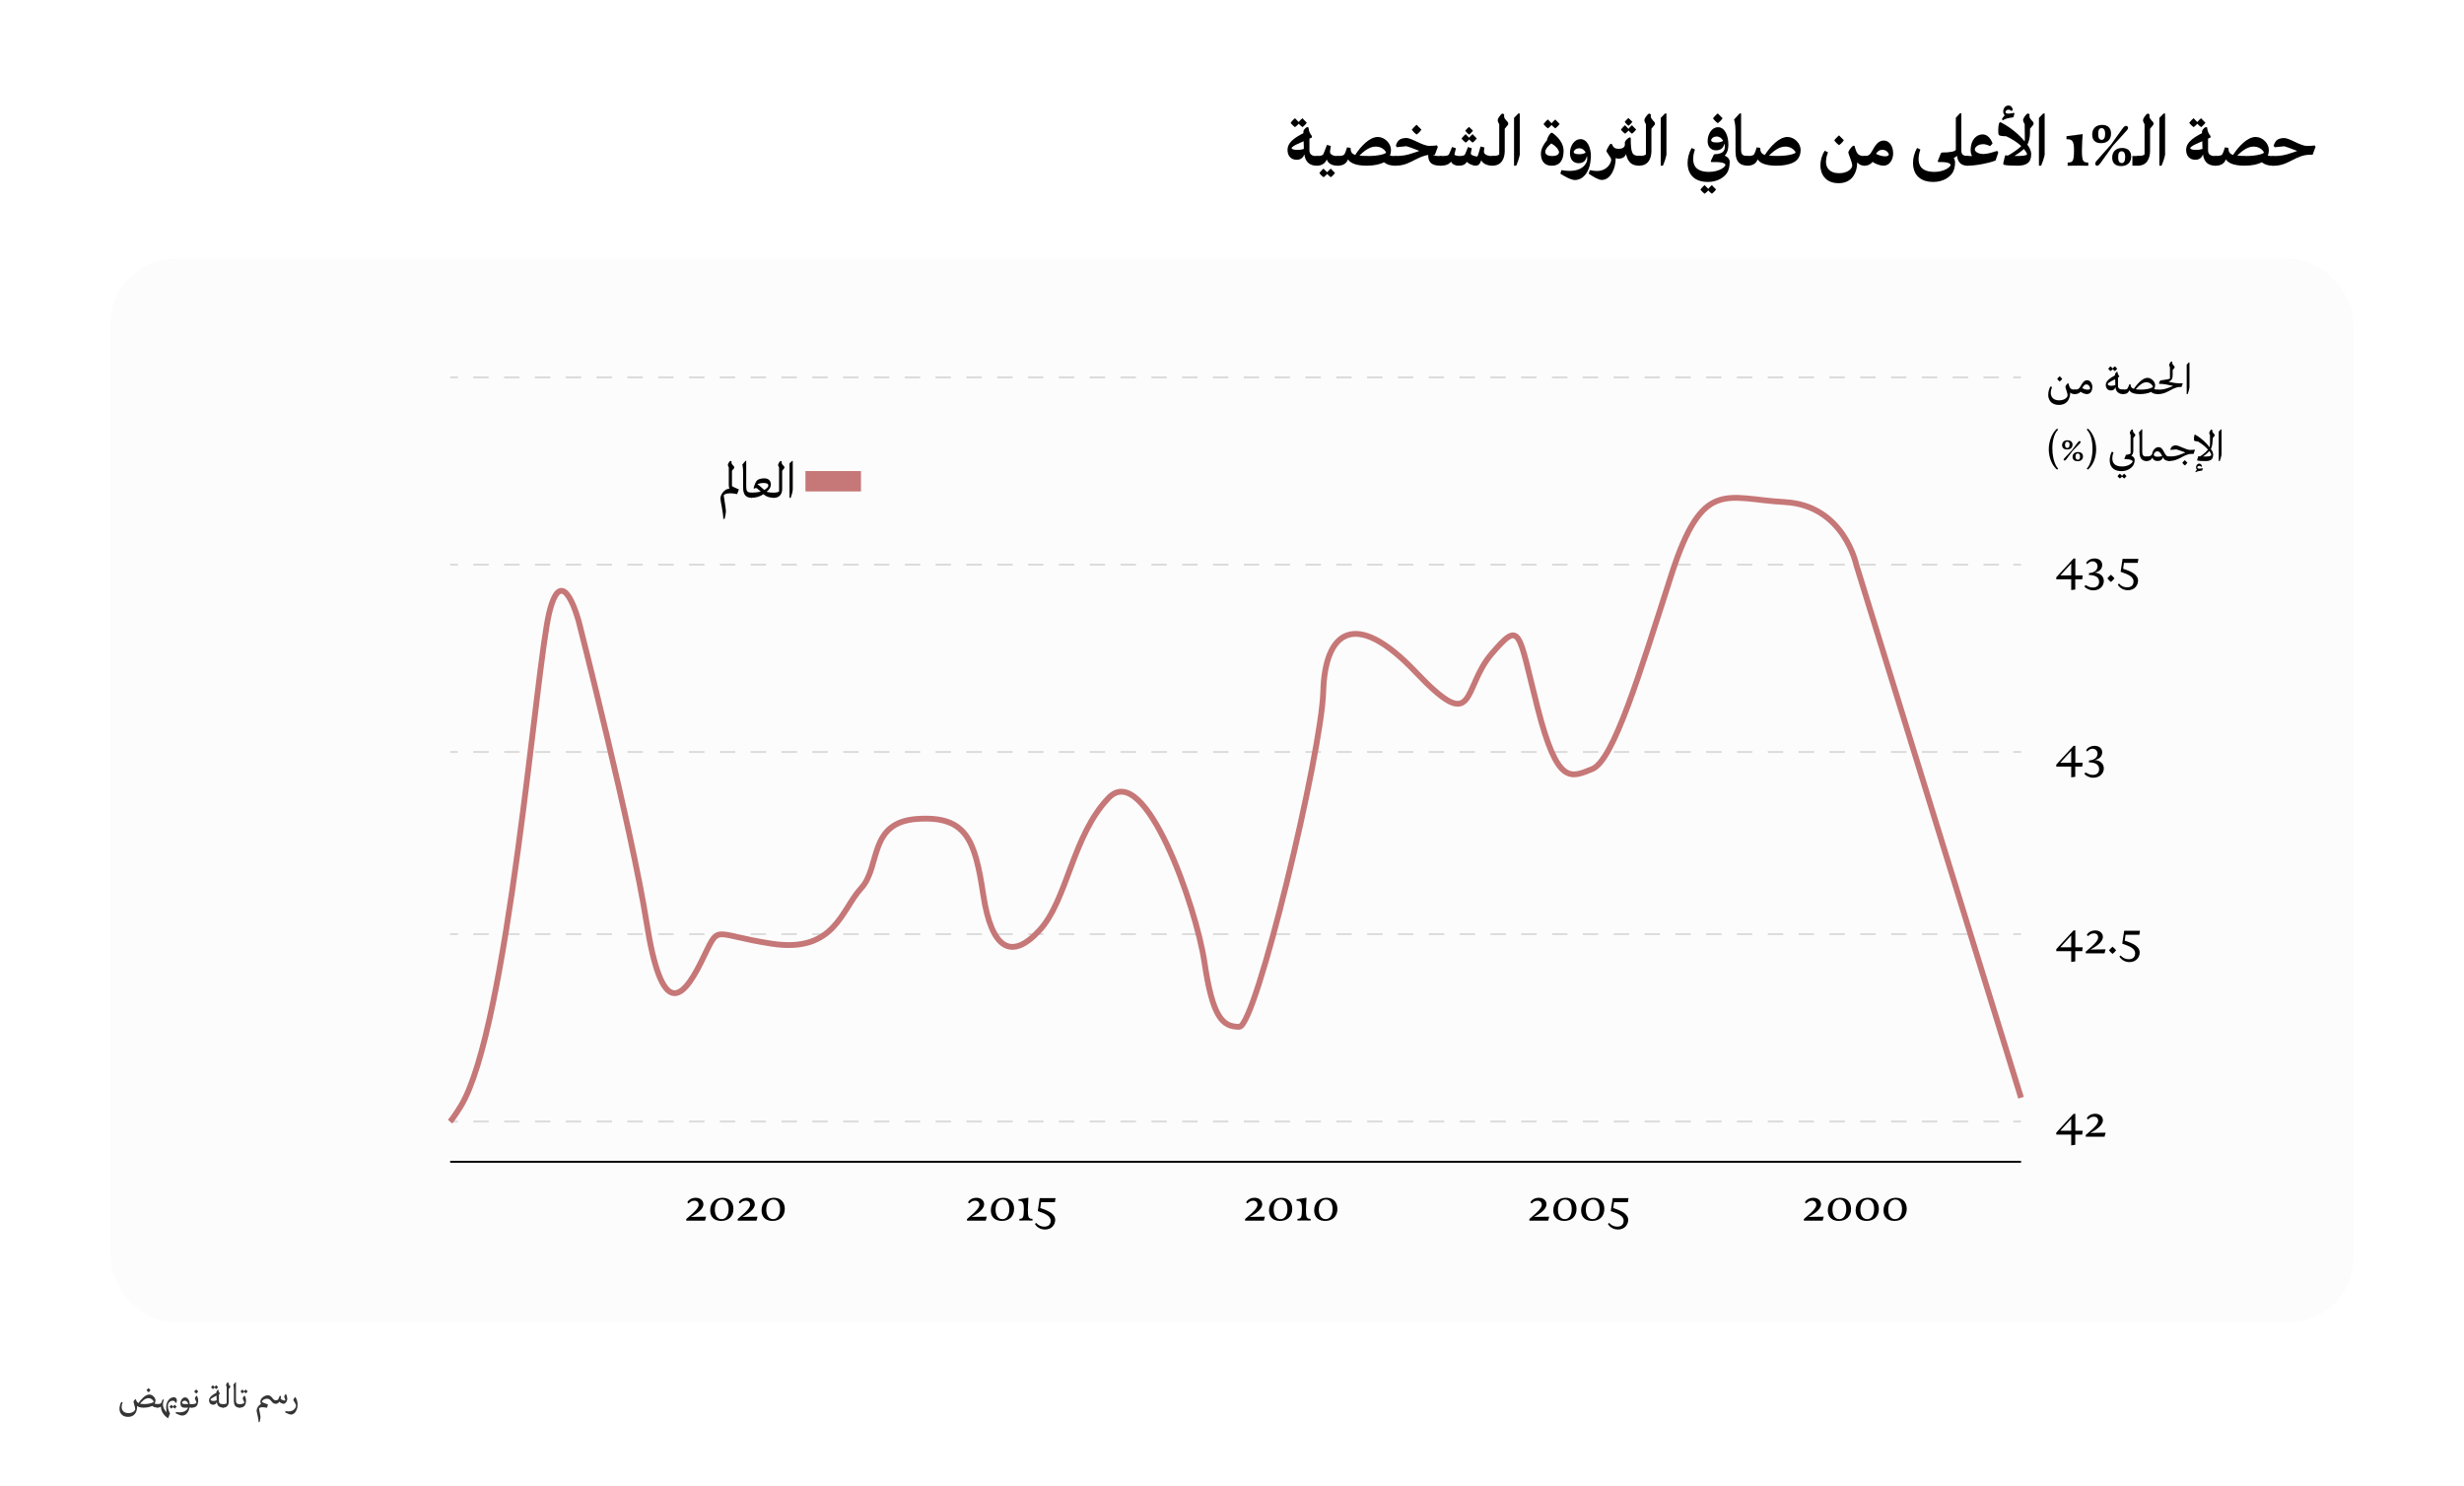 <?xml version="1.0" encoding="UTF-8"?>
<svg id="Layer_1" data-name="Layer 1" xmlns="http://www.w3.org/2000/svg" viewBox="0 0 318.18 191.93">
  <defs>
    <style>
      .cls-1, .cls-2, .cls-3, .cls-4 {
        fill: none;
        stroke-miterlimit: 10;
      }

      .cls-1, .cls-3, .cls-4 {
        stroke-width: .25px;
      }

      .cls-1, .cls-4 {
        stroke: #dbdbdb;
      }

      .cls-5 {
        fill: #e2e2e2;
      }

      .cls-2 {
        stroke: #c67777;
        stroke-width: .75px;
      }

      .cls-3 {
        stroke: #000;
      }

      .cls-6 {
        opacity: .12;
      }

      .cls-7 {
        fill: #c67777;
      }

      .cls-8 {
        fill: #353535;
      }

      .cls-4 {
        stroke-dasharray: 1.99 1.99;
      }
    </style>
  </defs>
  <g class="cls-6">
    <rect class="cls-5" x="14.31" y="33.44" width="289.56" height="137.33" rx="8.3" ry="8.3"/>
  </g>
  <g>
    <path class="cls-8" d="M20.43,181.36v.43h-.08c-.29.01-.54-.06-.69-.21-.27.14-.69.23-1.11.23-.44,0-.7-.1-.85-.22,0,.05,0,.1,0,.14,0,.68-.37,1.27-1.16,1.27-.83,0-1.11-.58-1.11-1.04,0-.28.07-.6.24-.89l.17.07c-.05.12-.13.33-.13.59,0,.39.24.78.88.78.48,0,.87-.27.87-.54,0-.2-.22-.81-.22-.91,0-.12.15-.28.24-.34h.06c.07.25.17.4.34.49.33-.47.88-1.1,1.4-1.1.41,0,.8.42.8.76,0,.14-.04.29-.11.42.1.03.23.05.39.05h.08ZM18.64,181.34c.77,0,1.21-.22,1.21-.3,0-.07-.23-.46-.68-.46-.42,0-.8.38-1.09.71.15.04.34.05.57.05ZM18.92,179.55s.12-.16.26-.27c0,0,.12.13.26.27-.1.15-.26.27-.26.27-.16-.12-.26-.27-.26-.27Z"/>
    <path class="cls-8" d="M21.69,181.63c0,.42.17.73.26.93l-.23.59h-.06c-.45-.29-.88-.84-.88-1.49h0c-.11.1-.25.14-.43.14h-.08v-.45h.08c.22-.01.41-.05.48-.18.04-.09.1-.23.18-.44l.15.06c-.05.14-.12.35-.12.6,0,.43.23.77.48,1.01-.03-.19-.06-.47-.06-.66,0-.79.53-1.28.98-1.28.25,0,.4.18.4.39,0,.18-.06.31-.08.35h-.06c-.04-.06-.13-.29-.38-.29-.28,0-.64.19-.64.71ZM22.81,181.68c-.1.14-.24.25-.24.25-.11-.07-.18-.16-.22-.2-.09.12-.22.2-.22.2-.14-.11-.24-.24-.24-.24,0,0,.12-.15.24-.26,0,0,.1.1.22.22.04-.05.12-.15.22-.22,0,0,.1.12.24.25Z"/>
    <path class="cls-8" d="M24.84,181.36v.43h-.08s-.29.01-.29.01c-.12.64-.48,1.03-.94,1.03-.24,0-.6-.17-.85-.3l.05-.17s.22.05.43.05c.68,0,1.01-.3,1.13-.6h-.46c-.36,0-.53-.2-.53-.55,0-.37.24-.78.61-.78.34,0,.58.41.59.87h.33ZM23.87,181.34h.44c-.08-.27-.25-.43-.46-.43-.23,0-.34.17-.34.26,0,.07.06.17.36.17Z"/>
    <path class="cls-8" d="M25.39,181.59c-.13.14-.34.22-.62.22h-.08v-.45h.08c.33-.01.6-.09.6-.21s-.21-.46-.21-.52c0-.05.12-.28.21-.35h.06c.09.15.16.39.16.6,0,.29-.06.55-.21.71ZM25.08,179.72s.12-.16.26-.27c0,0,.12.14.26.27-.1.15-.26.27-.26.27-.16-.12-.26-.27-.26-.27Z"/>
    <path class="cls-8" d="M28.88,181.36v.43h-.08c-.34.01-.74-.12-.8-.7-.04.08-.08.15-.12.2-.05.06-.18.14-.37.14-.32,0-.52-.27-.52-.57s.25-.56.57-.76c.15-.09.28-.17.39-.23v-.1c0-.07.12-.24.21-.28l.05.02v.05c.01.15.08.28.18.4v.06s-.08.05-.12.08c0,.39,0,.72,0,.83,0,.29.12.42.54.42h.08ZM27.98,180.87c0-.19-.02-.41-.02-.62-.14.07-.28.14-.4.21-.18.11-.37.22-.37.31,0,.08.14.17.35.17.19,0,.34-.04.44-.08ZM27.25,179.17s.12-.15.24-.26c0,0,.1.1.22.22.04-.05.12-.15.22-.22,0,0,.1.12.24.25-.1.14-.24.25-.24.25-.11-.07-.18-.16-.22-.2-.09.12-.22.2-.22.2-.14-.11-.24-.24-.24-.24Z"/>
    <path class="cls-8" d="M29.74,179.15l-.2.26v1.65c0,.36-.2.75-.74.75h-.08v-.45h.08c.27-.01.47-.08.47-.13v-2.12c-.05-.08-.08-.17-.08-.23,0-.09.12-.28.22-.36l.1.04v.13c0,.09.05.15.24.37v.1Z"/>
    <path class="cls-8" d="M30.2,180.92v-1.35c0-.49-.07-.72-.07-.72,0,0,.16-.19.28-.33h.06v2.27c0,.39.06.56.47.56h.08v.45h-.08c-.45.01-.74-.23-.74-.87Z"/>
    <path class="cls-8" d="M31.61,180.28c.09.15.16.39.16.6,0,.29-.06.55-.21.71-.13.14-.34.22-.62.22h-.08v-.45h.08c.33-.01.6-.09.6-.21s-.21-.46-.21-.52c0-.05.12-.28.21-.35h.06ZM31.98,179.71c-.1.14-.24.25-.24.25-.11-.07-.18-.16-.22-.2-.09.12-.22.2-.22.2-.14-.11-.24-.24-.24-.24,0,0,.12-.15.24-.26,0,0,.1.1.22.22.04-.05.13-.15.22-.22,0,0,.1.12.24.25Z"/>
    <path class="cls-8" d="M37.1,180.64c0,.34-.25.67-.45.67-.18,0-.53-.17-.59-.28-.09.18-.24.28-.46.28-.3,0-.43-.18-.57-.35-.13-.15-.27-.31-.53-.31-.37,0-.67.22-.67.39,0,.1.52.25.77.36v.05s-.13.37-.13.37h-.04c-.15-.03-.35-.07-.57-.07s-.41.09-.41.2.19.88.19,1.05c0,.24-.12.68-.12.68h-.12c0-.44-.26-1.29-.26-1.46,0-.37.24-.67.42-.8.04-.03.09-.05.14-.07-.04-.08-.08-.19-.08-.33,0-.43.53-.81.96-.81.31,0,.44.17.57.33.13.15.22.32.47.32.12,0,.27-.05.31-.13.05-.1.11-.24.2-.46l.16.05c-.02.12-.04.21-.04.32s.4.25.5.25c.05,0,.09-.03.09-.06,0-.09-.14-.37-.14-.43,0-.09.11-.28.19-.36h.04s.16.31.16.6Z"/>
    <path class="cls-8" d="M38.23,181.56c0-.23-.35-.65-.35-.74,0-.1.15-.3.21-.37h.06c.21.32.28.64.28.98,0,.63-.34,1.27-.85,1.27-.15,0-.48-.13-.76-.28l.05-.17c.08.01.29.04.43.04.66,0,.92-.53.92-.73Z"/>
  </g>
  <line class="cls-3" x1="260.98" y1="150.05" x2="58.13" y2="150.05"/>
  <g>
    <path d="M267.46,147.93v-1.39h-1.93v-.26l2.23-2.42h.23v2.18h.95l-.06.5h-.9v1.32l-.53.07ZM267.46,146.03v-1.53l-1.41,1.54h1.41Z"/>
    <path d="M269.64,144.57c-.06,0-.13-.08-.16-.14.15-.32.57-.58,1.09-.58.61,0,.98.39.98.83,0,.73-1,1.31-1.6,1.64l1.95-.03-.14.52h-2.42v-.22c1.28-1.06,1.6-1.48,1.6-1.85,0-.27-.17-.51-.56-.51-.31,0-.55.15-.74.36Z"/>
  </g>
  <g>
    <path d="M267.46,124.24v-1.39h-1.93v-.26l2.23-2.42h.23v2.18h.95l-.06.5h-.9v1.32l-.53.07ZM267.46,122.34v-1.53l-1.41,1.54h1.41Z"/>
    <path d="M269.64,120.89c-.06,0-.13-.08-.16-.14.15-.32.57-.58,1.09-.58.61,0,.98.39.98.83,0,.73-.99,1.31-1.6,1.64l1.95-.03-.14.52h-2.42v-.22c1.28-1.06,1.6-1.48,1.6-1.85,0-.27-.17-.51-.56-.51-.31,0-.55.15-.74.36Z"/>
    <path d="M272.34,122.73s.24-.27.45-.46c0,0,.32.27.46.46-.18.27-.46.47-.46.47-.25-.2-.45-.47-.45-.47Z"/>
    <path d="M275.72,123.16c0-.66-.65-.93-1.67-1.28l.25-1.67h2.04l-.08.52h-1.78l-.11.76c1.06.34,1.93.75,1.93,1.54,0,.55-.41,1.23-1.32,1.23-.64,0-1.09-.36-1.29-.71.03-.06.11-.13.17-.14.27.34.66.48,1.03.48.5,0,.82-.26.82-.73Z"/>
  </g>
  <g>
    <path d="M267.46,100.4v-1.39h-1.93v-.26l2.23-2.42h.23v2.18h.95l-.06.5h-.9v1.32l-.53.07ZM267.46,98.5v-1.53l-1.41,1.54h1.41Z"/>
    <path d="M269.56,97.05c-.06,0-.13-.08-.17-.14.15-.32.57-.58,1.1-.58s.97.29.97.84c0,.47-.34.9-1,.98.84.07,1.21.57,1.21,1.09s-.39,1.21-1.39,1.21c-.44,0-.86-.23-1.11-.47.03-.09.06-.15.15-.21.25.13.5.31.91.31.46,0,.83-.2.83-.74,0-.41-.22-.86-1.33-.88l.04-.25c.71-.03,1.09-.43,1.09-.87,0-.36-.27-.64-.65-.64-.28,0-.5.15-.67.36Z"/>
  </g>
  <g>
    <path d="M267.46,76.21v-1.39h-1.93v-.26l2.23-2.42h.23v2.18h.95l-.06.5h-.9v1.32l-.53.07ZM267.46,74.31v-1.53l-1.41,1.54h1.41Z"/>
    <path d="M269.56,72.85c-.06,0-.13-.08-.17-.14.15-.32.57-.58,1.1-.58s.97.29.97.84c0,.47-.34.9-1,.98.84.07,1.21.57,1.21,1.09s-.39,1.21-1.39,1.21c-.44,0-.86-.23-1.11-.47.03-.09.06-.15.15-.21.25.13.5.31.91.31.46,0,.83-.2.83-.74,0-.41-.22-.86-1.33-.88l.04-.25c.71-.03,1.09-.43,1.09-.87,0-.36-.27-.64-.65-.64-.28,0-.5.15-.67.36Z"/>
    <path d="M272.13,74.69s.24-.27.45-.46c0,0,.32.27.46.46-.18.27-.46.47-.46.47-.25-.2-.45-.47-.45-.47Z"/>
    <path d="M275.51,75.13c0-.66-.65-.93-1.67-1.28l.25-1.67h2.04l-.08.52h-1.78l-.11.76c1.06.34,1.93.75,1.93,1.54,0,.55-.41,1.23-1.32,1.23-.64,0-1.09-.36-1.29-.71.03-.06.11-.13.17-.14.27.34.66.48,1.03.48.5,0,.82-.26.82-.73Z"/>
  </g>
  <g>
    <path d="M88.92,155.42c-.06,0-.13-.08-.16-.14.15-.32.57-.58,1.09-.58.61,0,.98.39.98.83,0,.73-.99,1.31-1.6,1.64l1.95-.03-.14.52h-2.42v-.22c1.28-1.06,1.6-1.48,1.6-1.85,0-.27-.17-.51-.56-.51-.31,0-.55.15-.74.36Z"/>
    <path d="M94.71,156.13c0,1.01-.67,1.56-1.58,1.56-.83,0-1.42-.46-1.42-1.37,0-1.01.7-1.62,1.6-1.62.83,0,1.4.52,1.4,1.44ZM94.09,156.16c0-.74-.31-1.23-.86-1.23-.61,0-.92.58-.92,1.3,0,.81.39,1.23.88,1.23.56,0,.9-.52.9-1.3Z"/>
    <path d="M95.56,155.42c-.06,0-.13-.08-.16-.14.15-.32.57-.58,1.09-.58.61,0,.98.39.98.83,0,.73-1,1.31-1.6,1.64l1.95-.03-.14.52h-2.42v-.22c1.28-1.06,1.6-1.48,1.6-1.85,0-.27-.17-.51-.56-.51-.31,0-.55.15-.74.36Z"/>
    <path d="M101.34,156.13c0,1.01-.67,1.56-1.58,1.56-.83,0-1.42-.46-1.42-1.37,0-1.01.7-1.62,1.6-1.62.83,0,1.4.52,1.4,1.44ZM100.73,156.16c0-.74-.31-1.23-.86-1.23-.61,0-.92.58-.92,1.3,0,.81.39,1.23.88,1.23.56,0,.9-.52.9-1.3Z"/>
  </g>
  <g>
    <path d="M125.17,155.42c-.06,0-.13-.08-.16-.14.15-.32.57-.58,1.09-.58.61,0,.98.39.98.83,0,.73-.99,1.31-1.6,1.64l1.95-.03-.14.52h-2.42v-.22c1.28-1.06,1.6-1.48,1.6-1.85,0-.27-.17-.51-.56-.51-.31,0-.55.15-.74.36Z"/>
    <path d="M130.95,156.13c0,1.01-.67,1.56-1.58,1.56-.83,0-1.42-.46-1.42-1.37,0-1.01.7-1.62,1.6-1.62.83,0,1.4.52,1.4,1.44ZM130.34,156.16c0-.74-.31-1.23-.86-1.23-.61,0-.92.58-.92,1.3,0,.81.39,1.23.88,1.23.56,0,.9-.52.9-1.3Z"/>
    <path d="M133.33,157.42v.22s-.62-.01-.83-.01c-.22,0-.87.01-.87.01v-.22c.48,0,.58-.18.58-1.27,0-.86-.15-1.06-.69-1.06v-.2l1.28-.2c-.04.55-.07,1.57-.07,1.57,0,1,.1,1.16.61,1.16Z"/>
    <path d="M135.68,157.7c0-.66-.65-.93-1.67-1.28l.25-1.67h2.04l-.08.52h-1.78l-.11.76c1.06.34,1.93.75,1.93,1.54,0,.55-.41,1.23-1.32,1.23-.64,0-1.09-.36-1.29-.71.03-.06.11-.13.17-.14.27.34.66.48,1.03.48.5,0,.82-.26.82-.73Z"/>
  </g>
  <g>
    <path d="M161.08,155.42c-.06,0-.13-.08-.16-.14.15-.32.57-.58,1.09-.58.61,0,.98.39.98.83,0,.73-.99,1.31-1.6,1.64l1.95-.03-.14.52h-2.42v-.22c1.28-1.06,1.6-1.48,1.6-1.85,0-.27-.17-.51-.56-.51-.31,0-.55.15-.74.36Z"/>
    <path d="M166.87,156.13c0,1.01-.67,1.56-1.58,1.56-.83,0-1.42-.46-1.42-1.37,0-1.01.7-1.62,1.6-1.62.83,0,1.4.52,1.4,1.44ZM166.25,156.16c0-.74-.31-1.23-.86-1.23-.61,0-.92.58-.92,1.3,0,.81.39,1.23.88,1.23.56,0,.9-.52.9-1.3Z"/>
    <path d="M169.24,157.42v.22s-.62-.01-.83-.01c-.22,0-.87.01-.87.01v-.22c.48,0,.58-.18.58-1.27,0-.86-.15-1.06-.69-1.06v-.2l1.28-.2c-.04.55-.07,1.57-.07,1.57,0,1,.1,1.16.61,1.16Z"/>
    <path d="M172.7,156.13c0,1.01-.67,1.56-1.58,1.56-.83,0-1.42-.46-1.42-1.37,0-1.01.7-1.62,1.6-1.62.83,0,1.4.52,1.4,1.44ZM172.08,156.16c0-.74-.31-1.23-.86-1.23-.61,0-.92.58-.92,1.3,0,.81.39,1.23.88,1.23.56,0,.9-.52.9-1.3Z"/>
  </g>
  <g>
    <path d="M197.79,155.42c-.06,0-.13-.08-.16-.14.15-.32.57-.58,1.09-.58.61,0,.98.39.98.83,0,.73-.99,1.31-1.6,1.64l1.95-.03-.14.52h-2.42v-.22c1.28-1.06,1.6-1.48,1.6-1.85,0-.27-.17-.51-.56-.51-.31,0-.55.15-.74.36Z"/>
    <path d="M203.58,156.13c0,1.01-.67,1.56-1.58,1.56-.83,0-1.42-.46-1.42-1.37,0-1.01.7-1.62,1.6-1.62.83,0,1.4.52,1.4,1.44ZM202.96,156.16c0-.74-.31-1.23-.86-1.23-.61,0-.92.58-.92,1.3,0,.81.39,1.23.88,1.23.56,0,.9-.52.9-1.3Z"/>
    <path d="M207.17,156.13c0,1.01-.67,1.56-1.58,1.56-.83,0-1.42-.46-1.42-1.37,0-1.01.7-1.62,1.6-1.62.83,0,1.4.52,1.4,1.44ZM206.56,156.16c0-.74-.31-1.23-.86-1.23-.61,0-.92.58-.92,1.3,0,.81.39,1.23.88,1.23.56,0,.9-.52.9-1.3Z"/>
    <path d="M209.67,157.7c0-.66-.65-.93-1.67-1.28l.25-1.67h2.04l-.08.52h-1.78l-.11.76c1.06.34,1.93.75,1.93,1.54,0,.55-.41,1.23-1.32,1.23-.64,0-1.09-.36-1.29-.71.03-.06.11-.13.17-.14.27.34.66.48,1.03.48.5,0,.82-.26.82-.73Z"/>
  </g>
  <g>
    <path d="M233.24,155.42c-.06,0-.13-.08-.16-.14.15-.32.57-.58,1.09-.58.61,0,.98.39.98.83,0,.73-.99,1.31-1.6,1.64l1.95-.03-.14.52h-2.42v-.22c1.28-1.06,1.6-1.48,1.6-1.85,0-.27-.17-.51-.56-.51-.31,0-.55.15-.74.36Z"/>
    <path d="M239.03,156.13c0,1.01-.67,1.56-1.58,1.56-.83,0-1.42-.46-1.42-1.37,0-1.01.7-1.62,1.6-1.62.83,0,1.4.52,1.4,1.44ZM238.41,156.16c0-.74-.31-1.23-.86-1.23-.61,0-.92.58-.92,1.3,0,.81.39,1.23.88,1.23.56,0,.9-.52.9-1.3Z"/>
    <path d="M242.62,156.13c0,1.01-.67,1.56-1.58,1.56-.83,0-1.42-.46-1.42-1.37,0-1.01.7-1.62,1.6-1.62.83,0,1.4.52,1.4,1.44ZM242.01,156.16c0-.74-.31-1.23-.86-1.23-.61,0-.92.58-.92,1.3,0,.81.39,1.23.88,1.23.56,0,.9-.52.9-1.3Z"/>
    <path d="M246.22,156.13c0,1.01-.67,1.56-1.58,1.56-.83,0-1.42-.46-1.42-1.37,0-1.01.7-1.62,1.6-1.62.83,0,1.4.52,1.4,1.44ZM245.61,156.16c0-.74-.31-1.23-.86-1.23-.61,0-.92.58-.92,1.3,0,.81.39,1.23.88,1.23.56,0,.9-.52.9-1.3Z"/>
  </g>
  <g>
    <path d="M95.39,63.27l-.2.54h-.06c-.22-.05-.51-.1-.83-.1-.47,0-.84.13-.84.29s.28,1.68.28,2.02-.17.99-.17.99h-.17c0-.79-.37-2.3-.37-2.61,0-.53.41-.98.71-1.16.12-.06.28-.11.45-.14-.05-.12-.08-.27-.08-.45v-2.28c-.08-.12-.12-.25-.12-.33,0-.13.18-.41.32-.52l.15.06v.18c0,.13.07.22.35.53v.15l-.29.37v1.98c.19.13.64.29.89.42v.07Z"/>
    <path d="M95.96,63.01v-1.96c0-.71-.1-1.05-.1-1.05,0,0,.23-.28.41-.48h.09v3.29c0,.57.09.81.68.81l.11.02v.63l-.11.02c-.66,0-1.08-.36-1.08-1.29Z"/>
    <path d="M100.03,63.64v.63l-.11.02c-.41,0-.88-.07-1.33-.46-.5.33-1.01.46-1.55.46l-.11-.02v-.63l.11-.02c.55,0,.94-.06,1.2-.13-.37-.34-.49-.46-.65-.46-.11,0-.2.09-.2.09l-.08-.07c.15-.59.34-.88.43-.98.12-.14.46-.29.95-.29s.85.25.85.81c0,.36-.24.69-.55.92.3.1.65.12.94.12l.11.02ZM98.59,62.38c-.36,0-.63.09-.79.17.26.12.63.53.89.73.36-.2.53-.4.53-.58s-.15-.32-.62-.32Z"/>
    <path d="M101.29,60.44l-.29.37v2.4c0,.52-.29,1.09-1.08,1.09l-.11-.02v-.63l.11-.02c.39,0,.68-.1.68-.17v-3.08c-.08-.12-.12-.25-.12-.33,0-.13.17-.41.31-.52l.15.06v.18c0,.13.07.22.35.53v.15Z"/>
    <path d="M102.37,63.24c0,.29-.21.89-.27,1.06h-.15v-4.45l.33-.32h.09v3.72Z"/>
  </g>
  <rect class="cls-7" x="104.01" y="60.84" width="7.17" height="2.63"/>
  <g>
    <line class="cls-1" x1="58.13" y1="144.85" x2="59.13" y2="144.85"/>
    <line class="cls-4" x1="61.12" y1="144.85" x2="258.99" y2="144.85"/>
    <line class="cls-1" x1="259.98" y1="144.85" x2="260.98" y2="144.85"/>
  </g>
  <g>
    <line class="cls-1" x1="58.13" y1="120.65" x2="59.13" y2="120.65"/>
    <line class="cls-4" x1="61.12" y1="120.65" x2="258.99" y2="120.65"/>
    <line class="cls-1" x1="259.98" y1="120.65" x2="260.98" y2="120.65"/>
  </g>
  <g>
    <line class="cls-1" x1="58.13" y1="97.12" x2="59.13" y2="97.12"/>
    <line class="cls-4" x1="61.12" y1="97.12" x2="258.99" y2="97.12"/>
    <line class="cls-1" x1="259.98" y1="97.12" x2="260.98" y2="97.12"/>
  </g>
  <g>
    <line class="cls-1" x1="58.13" y1="72.93" x2="59.13" y2="72.93"/>
    <line class="cls-4" x1="61.12" y1="72.93" x2="258.99" y2="72.93"/>
    <line class="cls-1" x1="259.98" y1="72.93" x2="260.98" y2="72.93"/>
  </g>
  <g>
    <line class="cls-1" x1="58.13" y1="48.74" x2="59.13" y2="48.74"/>
    <line class="cls-4" x1="61.11" y1="48.74" x2="258.98" y2="48.74"/>
    <line class="cls-1" x1="259.98" y1="48.74" x2="260.98" y2="48.74"/>
  </g>
  <g>
    <path d="M170.22,20.18v1.19l-.16.03c-.81,0-1.47-.33-1.63-1.46-.05.13-.1.23-.17.33-.16.2-.41.37-.8.37-.75,0-1.2-.51-1.2-1.27s.54-1.27,1.31-1.76c.28-.17.53-.31.74-.41v-.23c0-.15.27-.49.49-.56l.18.06v.08c.04.41.18.72.43,1.02v.18c-.09.04-.18.1-.32.16,0,.64,0,1.24,0,1.48,0,.5.23.77.98.77l.16.03ZM166.66,15.87s.26-.37.56-.6c0,0,.2.22.48.49.11-.13.28-.33.49-.49,0,0,.23.27.56.58-.22.32-.56.57-.56.57-.22-.16-.39-.33-.49-.44-.2.25-.48.44-.48.44-.34-.25-.56-.55-.56-.55ZM168.37,19.24l-.03-1c-.25.11-.51.22-.8.36-.37.17-.75.39-.75.53,0,.13.29.23.74.23.39,0,.67-.07.84-.13Z"/>
    <path d="M172.9,20.18v1.19l-.16.03c-.83,0-1.25-.34-1.41-.8-.2.46-.59.8-1.28.8l-.15-.03v-1.19l.15-.03c.53,0,.75-.09.84-.25.07-.12.22-.58.46-1.19l.51.16s-.12.55-.12.73c0,.28.29.56.99.56l.16.03ZM172.39,22.34c-.22.31-.54.55-.54.55-.22-.15-.38-.32-.47-.43-.2.25-.47.43-.47.43-.33-.24-.54-.53-.54-.53,0,0,.25-.36.54-.58,0,0,.19.21.47.47.1-.13.27-.32.47-.47,0,0,.22.26.54.56Z"/>
    <path d="M180.31,20.18v1.19l-.16.03c-.61,0-1.09-.15-1.43-.44-.5.26-1.27.44-2.25.44-1.54,0-2.16-.43-2.4-.82-.23.6-.7.82-1.34.82l-.16-.03v-1.19l.16-.03c.37,0,.79-.04.89-.25.11-.2.16-.36.33-.87l.45.07c0,.48.14.76.6.91.71-1.1,1.84-2.32,2.92-2.32.87,0,1.7.81,1.7,1.69,0,.23-.04.48-.13.72.18.04.4.06.65.06l.16.03ZM176.65,20.15c1.48,0,2.33-.31,2.33-.45,0-.12-.45-.77-1.32-.77-.82,0-1.54.6-2.12,1.16.29.04.66.05,1.11.05Z"/>
    <path d="M186.21,20.18v1.19l-.17.03c-1.08,0-1.62-.35-1.62-1.39-.61.09-1.19.37-1.76.66-.91.47-1.5.73-2.51.73l-.16-.03v-1.16l.16-.06c1.01,0,1.59-.13,2.36-.4.21-.08.47-.17.77-.26-.55-.21-1.14-.46-1.68-.61l-1.23.13-.12-.2c.05-.17.16-.5.39-.7.17-.16.51-.29.95-.29.74,0,2.09,1.02,2.99,1.02.31,0,.85-.03.97-.07l.12.2-.38,1.02h-.26c.22.13.56.17,1.03.17l.17.03ZM182.31,16.75s.29-.37.62-.64c0,0,.28.31.62.63-.22.36-.62.64-.62.64-.39-.27-.62-.63-.62-.63Z"/>
    <path d="M192.94,20.18v1.19l-.16.03c-.8,0-1.28-.28-1.5-.69-.19.53-.42.69-.73.69-.4,0-1.02-.31-1.13-.51-.2.35-.51.51-1.03.51-.61,0-.92-.29-1.01-.52-.28.36-.72.52-1.34.52l-.16-.03v-1.19l.16-.03c.51,0,.97,0,1.08-.24.19-.42.29-.69.39-.93l.49.17-.19.83c.13.1.34.17.7.17.31,0,.6-.07.66-.2.1-.19.21-.5.39-.96l.5.16s-.13.52-.13.71c0,.16.52.35.79.35.12,0,.19-.33.47-1.29l.5.13s-.07.38-.07.53c0,.35.4.58,1.17.58l.16.03ZM188.73,17.89s.25-.34.54-.57c0,0,.18.22.44.47.1-.12.26-.32.45-.47,0,0,.24.28.54.56-.21.3-.54.54-.54.54-.2-.14-.35-.3-.44-.41-.2.23-.45.41-.45.41-.33-.23-.54-.53-.54-.53ZM189.21,16.88s.23-.29.5-.49c0,0,.22.24.49.48-.19.29-.49.52-.49.52-.29-.22-.5-.51-.5-.51Z"/>
    <path d="M194.76,16.08l-.45.55v2.87c0,.9-.37,1.89-1.54,1.89l-.16-.03v-1.19l.16-.03c.48,0,.83-.1.83-.24v-3.86c-.13-.19-.2-.41-.2-.53,0-.18.31-.68.6-.85l.23.1v.29c0,.19.11.32.52.78v.26Z"/>
    <path d="M196.26,19.81c0,.42-.35,1.34-.47,1.59h-.28v-6.17l.55-.57h.19v5.15Z"/>
    <path d="M201.91,19.48c0,1.09-.4,1.92-1.52,1.92s-1.41-.81-1.41-1.56c0-.64.39-1.25.78-1.73.07-.36.27-.7.52-.95h.18c.82.58,1.45,1.41,1.45,2.32ZM199.32,16.03s.26-.37.56-.6c0,0,.21.22.48.49.11-.13.28-.33.48-.49,0,0,.23.27.56.58-.22.32-.56.57-.56.57-.22-.16-.39-.33-.48-.44-.2.25-.48.44-.48.44-.34-.25-.56-.55-.56-.55ZM201.32,19.68c0-.21-.25-.75-1.01-1.15-.47.39-.77.76-.77,1.09,0,.17.11.53.89.53.6,0,.88-.21.88-.48Z"/>
    <path d="M205.42,20.23c0,1.66-.81,3.02-2.06,3.02-.51,0-1.4-.52-1.87-.82l.14-.46s.54.1,1.06.1c1.74,0,2.27-1.01,2.27-1.54,0-.14-.02-.27-.04-.39-.05.21-.12.4-.21.54-.14.21-.43.4-.84.4-.78,0-1.14-.57-1.14-1.32,0-.89.54-1.79,1.37-1.79s1.34,1.01,1.34,2.25ZM204.76,19.7c-.17-.34-.47-.55-.83-.55-.46,0-.72.32-.72.47,0,.13.13.3.69.3.33,0,.65-.06.86-.21Z"/>
    <path d="M211.87,20.18v1.19l-.16.03c-.67,0-1.1-.19-1.39-.63-.16-.22-.27-.52-.34-.87-.17.4-.49.59-.95.59-.16,0-.28-.03-.39-.08,0,1.41-.69,2.83-1.8,2.83-.42,0-1.12-.42-1.69-.81l.15-.46c.21.05.56.11.93.11,1.31,0,1.83-1.05,1.83-1.45,0-.29-.61-.94-.61-1.12,0-.19.36-.78.5-.93h.19s0,.03,0,.04c.21.46.42.61.91.6.42,0,.71-.17.77-.46,0-.14,0-.26,0-.4,0-.12.34-.5.61-.62l.15.06c0,2.03.19,2.33,1.12,2.33l.16.03ZM209.31,16.74s.25-.34.54-.57c0,0,.17.22.44.47.1-.12.26-.32.45-.47,0,0,.24.28.54.56-.21.3-.54.54-.54.54-.2-.14-.35-.3-.44-.41-.2.23-.45.41-.45.41-.33-.23-.54-.53-.54-.53ZM209.8,15.74s.23-.29.49-.5c0,0,.22.24.5.49-.19.29-.5.52-.5.52-.29-.22-.49-.51-.49-.51Z"/>
    <path d="M213.7,16.08l-.45.55v2.87c0,.9-.37,1.89-1.54,1.89l-.15-.03v-1.19l.15-.03c.48,0,.83-.1.83-.24v-3.86c-.13-.19-.2-.41-.2-.53,0-.18.31-.68.6-.85l.23.1v.29c0,.19.11.32.52.78v.26Z"/>
    <path d="M215.2,19.81c0,.42-.35,1.34-.47,1.59h-.28v-6.17l.55-.57h.19v5.15Z"/>
    <path d="M223.35,21c0,.41-.07.81-.26,1.2-.34.65-1.26,1.3-2.54,1.3-2.09,0-2.63-1.36-2.63-2.43,0-.62.16-1.33.53-1.96l.42.2s-.23.58-.23,1.21c0,.84.37,1.68,2.06,1.68,1.26,0,2.11-.63,2.11-.9,0-.17-.34-.37-1.26-.37h-.58l-.05-.14.38-.8.12-.08c.41,0,.77-.08,1-.25.22-.17.31-.39.31-.68,0-.16-.02-.3-.05-.44-.04.17-.11.34-.19.47-.14.21-.45.41-.86.41-.75,0-1.12-.52-1.12-1.2,0-.89.53-1.79,1.35-1.79s1.33,1.01,1.33,2.25c0,.63-.16,1.09-.47,1.43.29.12.65.36.65.87ZM221.6,24.47c-.22.31-.54.55-.54.55-.22-.15-.38-.32-.47-.43-.2.25-.47.43-.47.43-.33-.24-.54-.53-.54-.53,0,0,.25-.36.54-.58,0,0,.19.21.47.48.1-.13.27-.32.47-.48,0,0,.22.26.54.56ZM222.51,18.18c-.18-.34-.48-.55-.84-.55-.46,0-.71.32-.71.47,0,.13.12.3.68.3.34,0,.66-.06.87-.21ZM221.2,15.28s.29-.37.62-.64c0,0,.28.31.62.63-.22.36-.62.64-.62.64-.39-.27-.62-.63-.62-.63Z"/>
    <path d="M224.11,19.69v-2.79c0-.97-.19-1.46-.19-1.46l.72-.79h.19v4.62c0,.61.11.87.81.87l.16.03v1.19l-.16.03c-.93,0-1.52-.48-1.52-1.72Z"/>
    <path d="M232.52,19.37c0,.5-.18,1.11-.68,1.46-.46.33-1.33.57-2.47.57-1.54,0-2.16-.43-2.4-.82-.23.6-.7.82-1.34.82l-.15-.03v-1.19l.15-.03c.37,0,.8-.04.89-.25.11-.2.17-.36.33-.87l.45.07c0,.48.14.76.6.91.71-1.1,1.84-2.32,2.92-2.32.87,0,1.7.81,1.7,1.69ZM231.87,19.7c0-.12-.45-.77-1.32-.77-.82,0-1.54.6-2.12,1.16.29.04.66.05,1.11.05,1.47,0,2.33-.31,2.33-.45Z"/>
    <path d="M240.9,20.18v1.19l-.16.03c-.38,0-.69-.16-.91-.44-.03,1.51-.78,2.7-2.41,2.7-1.78,0-2.35-1.28-2.35-2.3,0-.59.17-1.29.56-1.89l.42.2c-.03.08-.26.62-.26,1.22,0,.71.4,1.48,1.71,1.48,1.07,0,1.68-.57,1.68-1s-.5-1.48-.5-1.65c0-.26.38-.73.6-.89h.19s.05.19.13.42c.2.66.46.9,1.14.9l.16.03ZM236.86,18.12s.29-.37.62-.64c0,0,.28.31.62.63-.22.36-.62.64-.62.64-.39-.27-.62-.63-.62-.63Z"/>
    <path d="M244.47,19.76c0,.89-.47,1.64-1.26,1.64-.43,0-1.06-.24-1.4-.49-.23.28-.56.49-1.07.49l-.16-.03v-1.19l.16-.03c.51,0,.72-.12,1-.64.41-.75.8-1.36,1.53-1.36.69,0,1.19.71,1.19,1.61ZM243.9,19.96c0-.18-.28-.61-.82-.61-.42,0-.65.24-.83.51.3.18.8.33,1.15.33.29,0,.5-.07.5-.23Z"/>
    <path d="M254.24,20.18v1.19l-.16.03c-.74,0-1.25-.33-1.37-1.28-.1.11-.22.2-.42.28.1.16.17.35.17.6,0,.41-.07.81-.26,1.2-.34.65-1.26,1.3-2.54,1.3-2.09,0-2.63-1.36-2.63-2.43,0-.62.16-1.33.53-1.96l.42.2s-.23.58-.23,1.21c0,.84.37,1.68,2.06,1.68,1.24,0,2.07-.63,2.07-.9,0-.17-.33-.37-1.22-.37h0s-.38,0-.38,0l-.05-.14.4-1,.13-.09c1.06,0,1.8-.15,1.8-.39v-4.1s.52-.57.52-.57h.19v4.73c0,.48.11.77.81.77l.16.03Z"/>
    <path d="M258.04,19.7l-.35,1.03c-.85.34-2.52.67-3.62.67l-.16-.03v-1.19l.16-.03c.22,0,.42,0,.58,0-.14-.25-.18-.52-.18-.77,0-1.36.79-2.02,1.54-2.02.95,0,1.29,1.18,1.29,1.18l-.32.33s-.45-.25-.88-.25c-.79,0-1.09.47-1.09.68,0,.24.37.59,1.13.59.49,0,1.11-.2,1.76-.4l.14.21Z"/>
    <path d="M262.14,17.15c0,.59-.13,1.1-.34,1.53.23.32.49.75.49,1.24,0,1.15-.68,1.48-1.79,1.48-.82,0-1.36-.03-1.75-.12l-.08-.15.26-1.07.36.03c.38-.2,1.22-.74,1.72-1.22-.49-.47-1.17-.91-1.94-1.27-.33,0-.66-.03-.89-.11l-.12-.17c-.02-.2-.08-.93.11-1.47l.16-.07c1.35.69,2.41,1.63,3.12,2.48.02-.13.02-.27.02-.47l-.02-1.76c-.13-.19-.21-.41-.21-.53,0-.18.31-.68.6-.85l.23.1v.29c0,.19.11.32.52.78v.26l-.45.55v.51ZM258.88,14.91c-.11-.11-.2-.28-.2-.5,0-.39.24-.78.68-.78.4,0,.55.4.56.59l-.17.11c-.12-.1-.23-.16-.4-.16-.23,0-.38.17-.38.3,0,.08.06.21.4.21.19,0,.5-.06.71-.11l.05.1-.14.48c-.24.03-.56.09-.78.14-.29.08-.39.13-.57.25l-.14-.14c.13-.24.26-.41.38-.49ZM261.75,19.93c0-.17-.2-.45-.4-.68-.35.31-.8.64-1.22.89.21,0,.44,0,.65,0,.35,0,.97-.06.97-.22Z"/>
    <path d="M264.04,19.81c0,.42-.35,1.34-.47,1.59h-.28v-6.17l.55-.57h.19v5.15Z"/>
    <path d="M269.66,20.99v.42s-.85-.02-1.16-.02-1.5.02-1.5.02v-.42c.66,0,.82-.14.82-1.6,0-1.24-.26-1.41-.97-1.41v-.39l2.09-.27c-.04.51-.09,1.19-.1,2.08,0,1.47.17,1.59.83,1.59Z"/>
    <path d="M270.17,17.38c0-.77.48-1.25,1.28-1.25.67,0,1.15.34,1.15,1.12s-.48,1.24-1.29,1.24c-.72,0-1.14-.37-1.14-1.11ZM272.79,18.9l-1.55,2.16c-.17.23-.37.46-.58.29-.22-.17-.06-.44.14-.65l1.8-2.03,1.45-2.02c.21-.3.42-.5.65-.33.21.17.08.39-.16.63l-1.75,1.94ZM271.84,17.32c0-.57-.18-.77-.47-.77-.26,0-.43.21-.43.74s.15.77.45.77c.28,0,.45-.25.45-.74ZM272.75,20.36c0-.78.49-1.25,1.28-1.25.68,0,1.17.35,1.17,1.11s-.5,1.23-1.29,1.23c-.72,0-1.16-.36-1.16-1.09ZM274.43,20.29c0-.55-.19-.75-.46-.75s-.45.21-.45.74.16.78.47.78c.28,0,.44-.26.44-.77Z"/>
    <path d="M275.36,20.15h.89v1.25h-.89v-1.25Z"/>
    <path d="M278.09,16.08l-.45.55v2.87c0,.9-.37,1.89-1.54,1.89l-.15-.03v-1.19l.15-.03c.48,0,.83-.1.83-.24v-3.86c-.13-.19-.2-.41-.2-.53,0-.18.31-.68.6-.85l.23.1v.29c0,.19.11.32.52.78v.26Z"/>
    <path d="M279.59,19.81c0,.42-.35,1.34-.47,1.59h-.28v-6.17l.55-.57h.19v5.15Z"/>
    <path d="M286.26,20.18v1.19l-.16.03c-.81,0-1.47-.33-1.63-1.46-.05.13-.1.23-.17.33-.16.2-.41.37-.8.37-.75,0-1.2-.51-1.2-1.27s.54-1.27,1.31-1.76c.28-.17.53-.31.74-.41v-.23c0-.15.27-.49.49-.56l.18.06v.08c.04.41.18.72.43,1.02v.18c-.09.04-.18.1-.32.16,0,.64,0,1.24,0,1.48,0,.5.23.77.98.77l.16.03ZM282.7,15.87s.26-.37.56-.6c0,0,.2.22.48.49.11-.13.28-.33.49-.49,0,0,.23.27.56.58-.22.32-.56.57-.56.57-.22-.16-.39-.33-.49-.44-.2.25-.48.44-.48.44-.34-.25-.56-.55-.56-.55ZM284.41,19.24l-.03-1c-.25.11-.51.22-.8.36-.37.17-.75.39-.75.53,0,.13.29.23.74.23.39,0,.67-.07.84-.13Z"/>
    <path d="M293.67,20.18v1.19l-.16.03c-.61,0-1.09-.15-1.43-.44-.5.26-1.27.44-2.25.44-1.54,0-2.16-.43-2.4-.82-.23.6-.7.82-1.34.82l-.15-.03v-1.19l.15-.03c.37,0,.8-.04.89-.25.11-.2.17-.36.33-.87l.45.07c0,.48.14.76.6.91.71-1.1,1.84-2.32,2.92-2.32.87,0,1.7.81,1.7,1.69,0,.23-.04.48-.13.72.18.04.4.06.65.06l.16.03ZM290.01,20.15c1.47,0,2.33-.31,2.33-.45,0-.12-.45-.77-1.32-.77-.82,0-1.54.6-2.12,1.16.29.04.66.05,1.11.05Z"/>
    <path d="M299.01,18.97l-.38,1.02h-.41c-.79,0-1.5.33-2.2.69-.91.47-1.5.73-2.51.73l-.16-.03v-1.16l.16-.06c1.01,0,1.59-.13,2.36-.4.21-.08.47-.17.77-.26-.55-.21-1.14-.46-1.68-.61l-1.23.13-.13-.2c.05-.17.17-.5.39-.7.18-.16.51-.29.95-.29.74,0,2.09,1.02,2.99,1.02.31,0,.85-.03.97-.07l.12.2Z"/>
  </g>
  <g>
    <path d="M268.03,50.34v.54l-.1.02c-.26,0-.46-.07-.6-.2-.01.92-.48,1.6-1.46,1.6-1.04,0-1.38-.72-1.38-1.29,0-.35.08-.75.29-1.1l.21.09c-.06.14-.17.41-.17.74,0,.49.29.97,1.09.97.62,0,1.08-.33,1.08-.67,0-.26-.28-.95-.28-1.06,0-.14.19-.38.31-.47h.08s.02.11.06.23c.12.44.31.59.76.59l.1.02ZM265.65,48.93s.15-.2.32-.34c0,0,.15.17.33.34-.12.19-.33.34-.33.34-.2-.14-.32-.34-.32-.34Z"/>
    <path d="M270.18,50.01c0,.52-.26.89-.71.89-.25,0-.62-.16-.8-.31-.13.17-.37.31-.74.31l-.1-.02v-.54l.1-.02c.41,0,.53-.08.73-.43.22-.39.44-.78.86-.78.4,0,.67.43.67.9ZM269.9,50.16c0-.15-.16-.51-.48-.51-.27,0-.4.22-.53.48.18.11.47.2.68.2.19,0,.33-.04.33-.17Z"/>
    <path d="M274.27,50.34v.54l-.1.02c-.43,0-.92-.17-1-.89-.05.1-.1.19-.14.25-.07.07-.23.17-.46.17-.4,0-.65-.33-.65-.71s.31-.7.71-.95c.19-.11.35-.22.48-.29v-.12c0-.09.15-.3.26-.35l.07.02v.06c.02.19.1.35.22.5v.07s-.1.06-.16.1c0,.49,0,.89,0,1.03,0,.36.16.52.67.52l.1.02ZM273.16,49.74c-.01-.23-.02-.52-.03-.77-.17.08-.35.18-.5.26-.23.13-.46.27-.46.38,0,.1.17.22.44.22.23,0,.43-.05.55-.1ZM272.24,47.63s.14-.19.3-.32c0,0,.12.13.28.28.05-.07.16-.19.28-.28,0,0,.13.14.3.31-.12.17-.3.31-.3.31-.13-.09-.23-.2-.28-.25-.11.14-.28.25-.28.25-.18-.13-.3-.3-.3-.3Z"/>
    <path d="M278.73,50.34v.54l-.1.02c-.37,0-.67-.1-.86-.28-.35.18-.89.28-1.43.28-.9,0-1.25-.25-1.38-.5-.13.37-.41.5-.79.5l-.1-.02v-.54l.1-.02c.23,0,.49-.01.57-.16.1-.18.13-.26.22-.53l.17.03c-.02.27.1.46.41.56.41-.59,1.11-1.42,1.77-1.42.51,0,.99.53.99.94,0,.18-.05.37-.13.52.12.04.29.06.48.06l.1.02ZM276.45,50.32c.99,0,1.56-.27,1.56-.38,0-.09-.29-.57-.85-.57-.53,0-1,.49-1.37.91.18.03.4.04.67.04Z"/>
    <path d="M281.86,49.53l-.16.45h-.19c-.46,0-.9.23-1.28.44-.58.31-1.01.49-1.58.49l-.1-.02v-.54l.1-.02c.68,0,1.05-.11,1.57-.32.11-.05.25-.11.41-.16-.53-.11-1.13-.28-1.8-.28l-.04-.06s.08-.35.23-.38c.75-.12,1.19-.16,1.19-.27v-1.45c-.07-.1-.1-.21-.1-.28,0-.11.15-.35.27-.45l.13.05v.16c0,.11.06.19.3.46v.13l-.25.32v.61c0,.38-.05.7-.53.89.45.1,1.01.25,1.82.21l.02.05Z"/>
    <path d="M282.73,49.99c0,.25-.18.76-.23.91h-.13v-3.81l.28-.28h.08v3.18Z"/>
    <path d="M265.03,57.95c0,1.03.27,2.08.75,2.59l-.16.11c-.62-.53-1.06-1.54-1.06-2.61s.43-2.14,1.07-2.68l.14.12c-.52.51-.75,1.48-.75,2.47Z"/>
    <path d="M266.28,57.49c0-.39.29-.63.69-.63.33,0,.66.17.66.57s-.29.63-.7.63c-.35,0-.65-.18-.65-.57ZM267.62,58.26l-.75,1.01c-.08.11-.23.29-.35.18-.13-.11.07-.28.16-.38l.86-.91.73-.97c.09-.11.22-.31.36-.19.13.11-.07.29-.16.38l-.84.87ZM267.25,57.45c0-.27-.11-.4-.3-.4s-.29.13-.29.4.1.41.29.41.29-.16.29-.41ZM267.63,59.01c0-.38.3-.63.7-.63.34,0,.65.17.65.57s-.29.62-.7.62c-.35,0-.65-.18-.65-.56ZM268.6,58.97c0-.28-.11-.4-.3-.4s-.29.13-.29.39.1.42.3.42.29-.15.29-.41Z"/>
    <path d="M269.61,55.36c.64.54,1.07,1.58,1.07,2.68s-.43,2.09-1.06,2.61l-.16-.11c.49-.51.75-1.56.75-2.59s-.23-1.96-.75-2.47l.14-.12Z"/>
    <path d="M275.19,58.85c.2.07.46.23.46.57,0,.21-.05.43-.16.64-.2.38-.77.79-1.55.79-1.19,0-1.51-.77-1.51-1.38,0-.36.08-.77.28-1.13l.21.09s-.15.36-.15.75c0,.54.23,1.07,1.27,1.07.81,0,1.35-.46,1.35-.67,0-.11-.26-.28-.94-.28h-.11l-.02-.03.21-.53h.05c.37-.05.55-.13.55-.22v-2.34c-.07-.1-.1-.21-.1-.28,0-.11.15-.35.27-.45l.13.05v.16c0,.11.06.19.3.46v.13l-.25.32v1.66c0,.26-.08.47-.26.64ZM274.6,61.49c-.12.17-.3.31-.3.31-.13-.09-.23-.2-.28-.25-.11.14-.28.25-.28.25-.18-.13-.3-.3-.3-.3,0,0,.14-.19.3-.32,0,0,.12.13.28.28.05-.07.16-.19.28-.28,0,0,.13.14.3.31Z"/>
    <path d="M276.28,58.44v-1.68c0-.61-.08-.9-.08-.9,0,0,.2-.24.35-.41h.08v2.82c0,.49.08.7.58.7l.1.02v.54l-.1.02c-.56,0-.92-.31-.92-1.1Z"/>
    <path d="M280.24,58.98v.54l-.1.02c-.41,0-.65-.11-.85-.47v-.02c-.07.34-.34.49-.67.49-.38,0-.59-.17-.68-.42-.17.3-.38.42-.74.42l-.1-.02v-.54l.1-.02c.37,0,.55-.07.7-.29.06-.51.43-.92.82-.92.31,0,.49.17.73.64.25.5.38.57.7.57l.1.02ZM279.2,58.89l-.02-.04c-.21-.41-.37-.56-.59-.56-.29,0-.46.28-.46.42,0,.24.23.28.53.28.22,0,.43-.04.53-.1Z"/>
    <path d="M283.43,58.13l-.17.49h-.25c-.46,0-.9.22-1.28.43-.58.31-1.01.49-1.58.49l-.1-.02v-.54l.1-.02c.68,0,1.05-.11,1.57-.32.13-.05.29-.13.49-.19-.38-.14-.79-.31-1.17-.41l-.74.07-.04-.06c.04-.13.08-.24.19-.35.07-.08.28-.18.49-.18.46,0,1.32.59,1.89.59.18,0,.49-.02.56-.04l.04.06ZM282.46,59.77c-.12.19-.33.34-.33.34-.2-.14-.32-.34-.32-.34,0,0,.15-.2.32-.34,0,0,.15.17.33.34Z"/>
    <path d="M285.71,56.92c0,.43-.08.78-.22,1.07.21.28.3.52.3.73,0,.65-.37.83-.99.83-.55,0-.83-.02-1.06-.07l-.02-.05.14-.5c.05,0,.14.01.23.02.25-.14.76-.53,1.03-.88-.3-.35-.74-.73-1.3-1.05-.18-.01-.34-.04-.44-.07l-.05-.06s-.07-.41.06-.74l.06-.02c.83.46,1.45,1.07,1.87,1.63.05-.13.06-.26.06-.47v-1.09c-.07-.1-.1-.21-.1-.28,0-.11.15-.35.27-.45l.13.05v.16c0,.11.06.19.3.46v.13l-.25.32v.36ZM284.43,60.47l.02.05-.08.25c-.16.02-.35.05-.49.08-.17.05-.23.07-.34.14l-.05-.07c.07-.13.14-.2.22-.26-.07-.05-.13-.15-.13-.31,0-.25.17-.47.41-.47s.34.23.35.36l-.09.05c-.08-.08-.16-.12-.26-.12-.15,0-.25.11-.25.22,0,.04.04.14.29.14.08,0,.28-.03.4-.05ZM285.55,58.77c0-.11-.13-.34-.26-.52-.23.28-.53.53-.82.71.15,0,.31,0,.47,0,.22,0,.61-.05.61-.2Z"/>
    <path d="M286.87,58.64c0,.25-.18.76-.23.91h-.13v-3.81l.28-.28h.08v3.18Z"/>
  </g>
  <path class="cls-2" d="M260.98,141.78l-21.28-68.85s-1.58-7.66-9.21-8.08-10.61-3.2-14.66,9.38c-4.05,12.57-7.46,24-10.23,25.1s-4.47,2.17-7.03-7.84c-2.56-10.02-2.13-11.51-5.97-7.03s-1.9,10.65-9.79,2.34-11.73-5.21-11.94,2.56-8.69,43.26-10.84,43.26-3.43-1.15-4.5-8.35c-1.07-7.2-7.67-26.08-12.36-21.23s-5.33,13.21-8.95,17.13-6.18,2.43-7.25-4.6c-1.07-7.03-2.13-10.23-8.52-9.8s-4.69,6.18-7.25,8.95-3.41,8.4-11.51,7.17-6.61-2.78-9.16,2.38c-2.56,5.16-5.11,7.07-7.03-5.07-1.92-12.15-8.74-38.83-8.74-38.83,0,0-2.13-8.26-3.84-1.23-1.7,7.03-5.3,53.73-11.43,63.74,0,0-.87,1.42-1.37,1.99"/>
</svg>